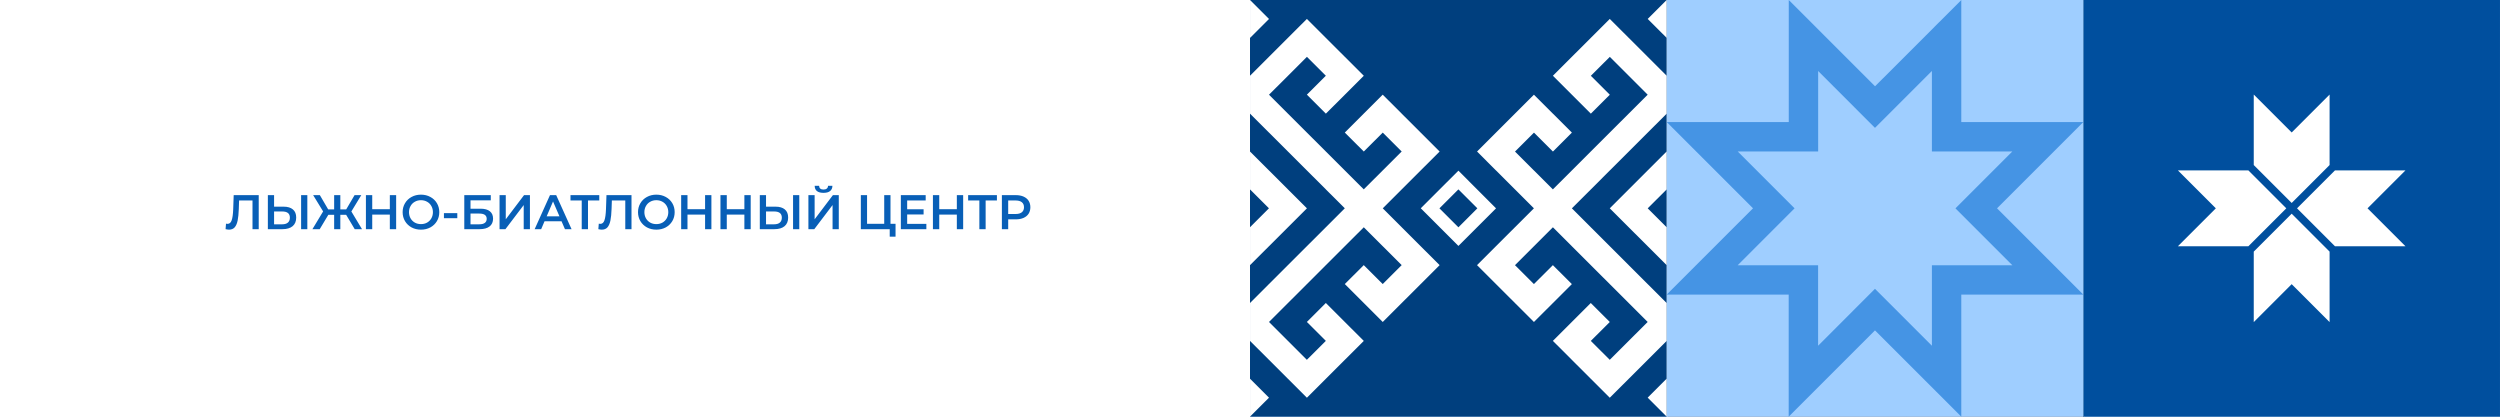 <?xml version="1.0" encoding="UTF-8"?> <svg xmlns="http://www.w3.org/2000/svg" width="2160" height="360" viewBox="0 0 2160 360" fill="none"> <g filter="url(#filter0_b_708_92866)"> <rect x="1" width="2160" height="360" fill="white"></rect> </g> <path d="M309.597 172.414C307.335 172.414 305.252 172.041 303.348 171.297C301.445 170.552 299.79 169.517 298.383 168.193C296.976 166.841 295.886 165.269 295.114 163.476C294.341 161.655 293.955 159.669 293.955 157.517C293.955 155.365 294.341 153.393 295.114 151.6C295.886 149.779 296.976 148.207 298.383 146.883C299.79 145.531 301.445 144.483 303.348 143.738C305.252 142.993 307.321 142.621 309.555 142.621C311.817 142.621 313.886 142.993 315.762 143.738C317.666 144.483 319.321 145.531 320.728 146.883C322.135 148.207 323.224 149.779 323.997 151.6C324.769 153.393 325.155 155.365 325.155 157.517C325.155 159.669 324.769 161.655 323.997 163.476C323.224 165.297 322.135 166.869 320.728 168.193C319.321 169.517 317.666 170.552 315.762 171.297C313.886 172.041 311.831 172.414 309.597 172.414ZM309.555 167.697C311.017 167.697 312.369 167.448 313.61 166.952C314.852 166.455 315.928 165.752 316.838 164.841C317.748 163.903 318.452 162.828 318.948 161.614C319.472 160.372 319.735 159.007 319.735 157.517C319.735 156.028 319.472 154.676 318.948 153.462C318.452 152.221 317.748 151.145 316.838 150.234C315.928 149.297 314.852 148.579 313.61 148.083C312.369 147.586 311.017 147.338 309.555 147.338C308.093 147.338 306.741 147.586 305.5 148.083C304.286 148.579 303.21 149.297 302.272 150.234C301.362 151.145 300.645 152.221 300.121 153.462C299.624 154.676 299.376 156.028 299.376 157.517C299.376 158.979 299.624 160.331 300.121 161.572C300.645 162.814 301.362 163.903 302.272 164.841C303.183 165.752 304.259 166.455 305.5 166.952C306.741 167.448 308.093 167.697 309.555 167.697ZM344.137 172.414C341.875 172.414 339.792 172.041 337.889 171.297C335.985 170.552 334.33 169.517 332.923 168.193C331.516 166.841 330.427 165.269 329.654 163.476C328.882 161.655 328.496 159.669 328.496 157.517C328.496 155.365 328.882 153.393 329.654 151.6C330.427 149.779 331.516 148.207 332.923 146.883C334.33 145.531 335.985 144.483 337.889 143.738C339.792 142.993 341.861 142.621 344.096 142.621C346.358 142.621 348.427 142.993 350.303 143.738C352.206 144.483 353.861 145.531 355.268 146.883C356.675 148.207 357.765 149.779 358.537 151.6C359.309 153.393 359.696 155.365 359.696 157.517C359.696 159.669 359.309 161.655 358.537 163.476C357.765 165.297 356.675 166.869 355.268 168.193C353.861 169.517 352.206 170.552 350.303 171.297C348.427 172.041 346.372 172.414 344.137 172.414ZM344.096 167.697C345.558 167.697 346.909 167.448 348.151 166.952C349.392 166.455 350.468 165.752 351.378 164.841C352.289 163.903 352.992 162.828 353.489 161.614C354.013 160.372 354.275 159.007 354.275 157.517C354.275 156.028 354.013 154.676 353.489 153.462C352.992 152.221 352.289 151.145 351.378 150.234C350.468 149.297 349.392 148.579 348.151 148.083C346.909 147.586 345.558 147.338 344.096 147.338C342.634 147.338 341.282 147.586 340.04 148.083C338.827 148.579 337.751 149.297 336.813 150.234C335.903 151.145 335.185 152.221 334.661 153.462C334.165 154.676 333.916 156.028 333.916 157.517C333.916 158.979 334.165 160.331 334.661 161.572C335.185 162.814 335.903 163.903 336.813 164.841C337.723 165.752 338.799 166.455 340.04 166.952C341.282 167.448 342.634 167.697 344.096 167.697ZM378.678 172.414C376.415 172.414 374.333 172.041 372.429 171.297C370.526 170.552 368.871 169.517 367.464 168.193C366.057 166.841 364.967 165.269 364.195 163.476C363.422 161.655 363.036 159.669 363.036 157.517C363.036 155.365 363.422 153.393 364.195 151.6C364.967 149.779 366.057 148.207 367.464 146.883C368.871 145.531 370.526 144.483 372.429 143.738C374.333 142.993 376.402 142.621 378.636 142.621C380.898 142.621 382.967 142.993 384.843 143.738C386.746 144.483 388.402 145.531 389.809 146.883C391.215 148.207 392.305 149.779 393.078 151.6C393.85 153.393 394.236 155.365 394.236 157.517C394.236 159.669 393.85 161.655 393.078 163.476C392.305 165.297 391.215 166.869 389.809 168.193C388.402 169.517 386.746 170.552 384.843 171.297C382.967 172.041 380.912 172.414 378.678 172.414ZM378.636 167.697C380.098 167.697 381.45 167.448 382.691 166.952C383.933 166.455 385.009 165.752 385.919 164.841C386.829 163.903 387.533 162.828 388.029 161.614C388.553 160.372 388.815 159.007 388.815 157.517C388.815 156.028 388.553 154.676 388.029 153.462C387.533 152.221 386.829 151.145 385.919 150.234C385.009 149.297 383.933 148.579 382.691 148.083C381.45 147.586 380.098 147.338 378.636 147.338C377.174 147.338 375.822 147.586 374.581 148.083C373.367 148.579 372.291 149.297 371.353 150.234C370.443 151.145 369.726 152.221 369.202 153.462C368.705 154.676 368.457 156.028 368.457 157.517C368.457 158.979 368.705 160.331 369.202 161.572C369.726 162.814 370.443 163.903 371.353 164.841C372.264 165.752 373.34 166.455 374.581 166.952C375.822 167.448 377.174 167.697 378.636 167.697ZM414.35 168.938L408.475 160.952L414.35 152.924H419.026L413.275 160.952L419.026 168.938H414.35ZM422.957 168.938L417.081 160.952L422.957 152.924H427.633L421.881 160.952L427.633 168.938H422.957ZM452.881 143.034H458.26V172H452.881V143.034ZM437.902 172H432.522V143.034H437.902V172ZM453.295 159.586H437.447V154.993H453.295V159.586ZM466.013 172V143.034H471.31V163.6L486.868 143.034H491.875V172H486.579V151.476L471.02 172H466.013ZM499.624 172V143.034H504.921V163.6L520.479 143.034H525.486V172H520.19V151.476L504.631 172H499.624ZM533.235 172V143.034H538.532V163.6L554.09 143.034H559.097V172H553.801V151.476L538.242 172H533.235ZM580.129 172.414C577.922 172.414 575.867 172.055 573.964 171.338C572.088 170.593 570.446 169.559 569.039 168.234C567.66 166.883 566.584 165.297 565.812 163.476C565.039 161.655 564.653 159.669 564.653 157.517C564.653 155.365 565.039 153.379 565.812 151.559C566.584 149.738 567.674 148.165 569.081 146.841C570.488 145.49 572.129 144.455 574.005 143.738C575.881 142.993 577.936 142.621 580.17 142.621C582.543 142.621 584.708 143.034 586.667 143.862C588.626 144.662 590.281 145.862 591.633 147.462L588.157 150.731C587.108 149.6 585.936 148.759 584.639 148.207C583.343 147.628 581.936 147.338 580.419 147.338C578.902 147.338 577.508 147.586 576.239 148.083C574.998 148.579 573.908 149.283 572.97 150.193C572.06 151.103 571.343 152.179 570.819 153.421C570.322 154.662 570.074 156.028 570.074 157.517C570.074 159.007 570.322 160.372 570.819 161.614C571.343 162.855 572.06 163.931 572.97 164.841C573.908 165.752 574.998 166.455 576.239 166.952C577.508 167.448 578.902 167.697 580.419 167.697C581.936 167.697 583.343 167.421 584.639 166.869C585.936 166.29 587.108 165.421 588.157 164.262L591.633 167.572C590.281 169.145 588.626 170.345 586.667 171.172C584.708 172 582.529 172.414 580.129 172.414ZM607.277 172V143.034H612.573V163.6L628.132 143.034H633.139V172H627.842V151.476L612.284 172H607.277ZM640.888 172V143.034H645.274L657.978 164.179H655.619L668.116 143.034H672.502L672.585 172H667.453L667.412 151.021H668.488L657.895 168.69H655.495L644.736 151.021H645.978V172H640.888ZM681.27 172.29C680.332 172.29 679.532 171.972 678.87 171.338C678.208 170.676 677.877 169.848 677.877 168.855C677.877 167.807 678.208 166.979 678.87 166.372C679.532 165.738 680.332 165.421 681.27 165.421C682.208 165.421 683.008 165.738 683.67 166.372C684.332 166.979 684.663 167.807 684.663 168.855C684.663 169.848 684.332 170.676 683.67 171.338C683.008 171.972 682.208 172.29 681.27 172.29ZM697.304 172L710.339 143.034H715.636L728.711 172H723.084L711.87 145.89H714.022L702.849 172H697.304ZM703.304 165.297L704.753 161.076H720.394L721.842 165.297H703.304ZM735.107 172.29C734.169 172.29 733.369 171.972 732.707 171.338C732.044 170.676 731.713 169.848 731.713 168.855C731.713 167.807 732.044 166.979 732.707 166.372C733.369 165.738 734.169 165.421 735.107 165.421C736.044 165.421 736.844 165.738 737.507 166.372C738.169 166.979 738.5 167.807 738.5 168.855C738.5 169.848 738.169 170.676 737.507 171.338C736.844 171.972 736.044 172.29 735.107 172.29ZM775.183 143.034H780.562V172H775.183V143.034ZM760.203 172H754.824V143.034H760.203V172ZM775.597 159.586H759.748V154.993H775.597V159.586ZM789.267 172.29C788.329 172.29 787.529 171.972 786.867 171.338C786.204 170.676 785.873 169.848 785.873 168.855C785.873 167.807 786.204 166.979 786.867 166.372C787.529 165.738 788.329 165.421 789.267 165.421C790.204 165.421 791.004 165.738 791.667 166.372C792.329 166.979 792.66 167.807 792.66 168.855C792.66 169.848 792.329 170.676 791.667 171.338C791.004 171.972 790.204 172.29 789.267 172.29ZM403.486 223.414C403.017 223.414 402.548 223.372 402.079 223.29C401.61 223.207 401.1 223.11 400.548 223L400.921 218.324C401.307 218.434 401.721 218.49 402.162 218.49C403.321 218.49 404.245 218.021 404.934 217.083C405.624 216.117 406.121 214.71 406.424 212.862C406.727 211.014 406.934 208.738 407.045 206.034L407.458 194.034H428.769V223H423.472V197.262L424.714 198.586H410.934L412.093 197.221L411.803 205.828C411.721 208.697 411.527 211.221 411.224 213.4C410.921 215.579 410.452 217.414 409.817 218.903C409.21 220.366 408.396 221.483 407.376 222.255C406.355 223.028 405.058 223.414 403.486 223.414ZM449.952 223.414C447.69 223.414 445.607 223.041 443.704 222.297C441.8 221.552 440.145 220.517 438.738 219.193C437.331 217.841 436.242 216.269 435.469 214.476C434.697 212.655 434.31 210.669 434.31 208.517C434.31 206.365 434.697 204.393 435.469 202.6C436.242 200.779 437.331 199.207 438.738 197.883C440.145 196.531 441.8 195.483 443.704 194.738C445.607 193.993 447.676 193.621 449.91 193.621C452.173 193.621 454.242 193.993 456.117 194.738C458.021 195.483 459.676 196.531 461.083 197.883C462.49 199.207 463.579 200.779 464.352 202.6C465.124 204.393 465.511 206.365 465.511 208.517C465.511 210.669 465.124 212.655 464.352 214.476C463.579 216.297 462.49 217.869 461.083 219.193C459.676 220.517 458.021 221.552 456.117 222.297C454.242 223.041 452.186 223.414 449.952 223.414ZM449.91 218.697C451.373 218.697 452.724 218.448 453.966 217.952C455.207 217.455 456.283 216.752 457.193 215.841C458.104 214.903 458.807 213.828 459.304 212.614C459.828 211.372 460.09 210.007 460.09 208.517C460.09 207.028 459.828 205.676 459.304 204.462C458.807 203.221 458.104 202.145 457.193 201.234C456.283 200.297 455.207 199.579 453.966 199.083C452.724 198.586 451.373 198.338 449.91 198.338C448.448 198.338 447.097 198.586 445.855 199.083C444.642 199.579 443.566 200.297 442.628 201.234C441.717 202.145 441 203.221 440.476 204.462C439.979 205.676 439.731 207.028 439.731 208.517C439.731 209.979 439.979 211.331 440.476 212.572C441 213.814 441.717 214.903 442.628 215.841C443.538 216.752 444.614 217.455 445.855 217.952C447.097 218.448 448.448 218.697 449.91 218.697ZM489.477 220.517V198.586H478.139L477.932 203.717C477.85 205.648 477.726 207.483 477.56 209.221C477.422 210.931 477.188 212.49 476.857 213.897C476.553 215.303 476.126 216.476 475.574 217.414C475.022 218.352 474.346 218.972 473.546 219.276L467.753 218.448C468.801 218.503 469.657 218.145 470.319 217.372C471.008 216.6 471.546 215.524 471.932 214.145C472.319 212.766 472.608 211.152 472.801 209.303C472.994 207.428 473.132 205.4 473.215 203.221L473.546 194.034H494.774V220.517H489.477ZM466.76 229.166L466.801 218.448H498.953V229.166H493.988V223H471.767V229.166H466.76ZM516.97 203.841C520.418 203.841 523.08 204.614 524.956 206.159C526.832 207.703 527.77 210.021 527.77 213.11C527.77 216.366 526.736 218.834 524.667 220.517C522.625 222.172 519.77 223 516.101 223H503.646V194.034H508.942V203.841H516.97ZM515.853 218.862C517.922 218.862 519.522 218.379 520.653 217.414C521.811 216.448 522.391 215.041 522.391 213.193C522.391 211.372 521.825 210.048 520.694 209.221C519.563 208.365 517.949 207.938 515.853 207.938H508.942V218.862H515.853ZM531.949 223V194.034H537.246V223H531.949ZM545.015 223V194.034H564.671L564.629 198.586H549.029L550.271 197.303L550.312 223H545.015ZM568.807 223V194.034H574.104V214.6L589.662 194.034H594.669V223H589.373V202.476L573.814 223H568.807ZM622.735 194.034H628.115V223H622.735V194.034ZM607.756 223H602.377V194.034H607.756V223ZM623.149 210.586H607.301V205.993H623.149V210.586ZM632.143 223L645.178 194.034H650.474L663.55 223H657.923L646.709 196.89H648.861L637.688 223H632.143ZM638.143 216.297L639.592 212.076H655.233L656.681 216.297H638.143ZM669.804 219.938H665.128L670.88 211.952L665.128 203.924H669.804L675.68 211.952L669.804 219.938ZM678.411 219.938H673.735L679.487 211.952L673.735 203.924H678.411L684.287 211.952L678.411 219.938Z" fill="#085FB7"></path> <path d="M1441 3.14722e-05L1081 0L1081 360L1441 360L1441 3.14722e-05Z" fill="#4594E4"></path> <path d="M1364.82 153.445L1364.82 110.391L1312.93 58.397L1261.01 110.366L1209.09 58.397L1157.2 110.366L1157.2 153.419L1157.2 162.36L1157.2 183.874L1172.39 168.66L1178.69 162.36L1209.09 131.905L1239.52 162.36L1245.82 168.66L1261.01 183.874L1261.01 183.9L1261.01 183.874L1276.2 168.66L1282.5 162.36L1312.93 131.905L1343.33 162.36L1349.63 168.66L1364.82 183.9L1364.82 162.36L1364.82 153.445Z" fill="white"></path> <path d="M1364.82 271.172L1364.82 228.119L1312.93 176.124L1261.01 228.093L1209.09 176.124L1157.2 228.093L1157.2 271.172L1157.2 280.088L1157.2 301.602L1172.39 286.387L1178.69 280.088L1209.09 249.633L1239.52 280.088L1245.82 286.387L1261.01 301.602L1261.01 301.627L1261.01 301.602L1276.2 286.387L1282.5 280.088L1312.93 249.633L1343.33 280.088L1349.63 286.387L1364.82 301.627L1364.82 280.088L1364.82 271.172Z" fill="white"></path> <path d="M1441 360L1800.59 360L1800.59 0.146L1441 0.146L1441 360Z" fill="#00172F"></path> <path d="M1594.7 243.917L1594.7 248.436L1594.7 270.196L1620.96 296.449L1620.96 259.303L1605.59 243.917L1602.39 240.743L1594.7 233.05L1594.7 243.917Z" fill="#1362B2"></path> <path d="M1639.51 240.743L1636.34 243.917L1620.96 259.303L1620.96 296.449L1647.2 270.196L1647.2 248.436L1647.2 243.917L1647.2 233.05L1639.51 240.743Z" fill="#1362B2"></path> <path d="M1620.96 333.597L1636.34 348.983L1639.51 352.157L1647.2 359.85L1647.2 348.983L1647.2 344.464L1647.2 322.705L1620.96 296.451L1620.96 333.597Z" fill="#1362B2"></path> <path d="M1594.7 322.705L1594.7 344.464L1594.7 348.983L1594.7 359.85L1602.39 352.157L1605.59 348.983L1620.96 333.597L1620.96 296.451L1594.7 322.705Z" fill="#1362B2"></path> <path d="M1620.96 296.451L1647.2 322.705L1668.94 322.705L1673.43 322.705L1684.32 322.705L1676.63 315.011L1673.43 311.838L1658.08 296.451L1620.96 296.451Z" fill="#1362B2"></path> <path d="M1673.43 270.199L1668.94 270.199L1647.2 270.199L1620.96 296.452L1658.08 296.452L1673.43 281.066L1676.63 277.892L1684.32 270.199L1673.43 270.199Z" fill="#1362B2"></path> <path d="M1572.96 270.199L1568.47 270.199L1557.61 270.199L1565.3 277.892L1568.47 281.066L1583.85 296.452L1620.96 296.452L1594.7 270.199L1572.96 270.199Z" fill="#1362B2"></path> <path d="M1583.85 296.451L1568.47 311.838L1565.3 315.011L1557.61 322.705L1568.47 322.705L1572.96 322.705L1594.7 322.705L1620.96 296.451L1583.85 296.451Z" fill="#1362B2"></path> <path d="M1478.5 127.636L1478.5 132.156L1478.5 153.915L1504.76 180.169L1504.76 143.023L1489.38 127.636L1486.19 124.463L1478.5 116.77L1478.5 127.636Z" fill="#1362B2"></path> <path d="M1523.31 124.463L1520.14 127.636L1504.76 143.023L1504.76 180.169L1531 153.915L1531 132.156L1531 127.636L1531 116.77L1523.31 124.463Z" fill="#1362B2"></path> <path d="M1504.76 217.309L1520.14 232.695L1523.31 235.869L1531 243.562L1531 232.695L1531 228.176L1531 206.417L1504.76 180.163L1504.76 217.309Z" fill="#1362B2"></path> <path d="M1478.5 206.417L1478.5 228.176L1478.5 232.695L1478.5 243.562L1486.19 235.869L1489.38 232.695L1504.76 217.309L1504.76 180.163L1478.5 206.417Z" fill="#1362B2"></path> <path d="M1504.76 180.163L1531 206.417L1552.74 206.417L1557.26 206.417L1568.12 206.417L1560.43 198.723L1557.26 195.549L1541.88 180.163L1504.76 180.163Z" fill="#1362B2"></path> <path d="M1557.26 153.908L1552.74 153.908L1531 153.908L1504.76 180.161L1541.88 180.161L1557.26 164.775L1560.43 161.601L1568.12 153.908L1557.26 153.908Z" fill="#1362B2"></path> <path d="M1456.78 153.908L1452.27 153.908L1441.41 153.908L1449.09 161.601L1452.27 164.775L1467.64 180.161L1504.76 180.161L1478.5 153.908L1456.78 153.908Z" fill="#1362B2"></path> <path d="M1467.64 180.163L1452.27 195.549L1449.09 198.723L1441.41 206.417L1452.27 206.417L1456.78 206.417L1478.5 206.417L1504.76 180.163L1467.64 180.163Z" fill="#1362B2"></path> <path d="M1711.23 127.177L1711.23 131.697L1711.23 153.482L1737.52 179.786L1737.52 142.589L1722.12 127.177L1718.95 123.978L1711.23 116.285L1711.23 127.177Z" fill="#1362B2"></path> <path d="M1756.12 123.978L1752.92 127.177L1737.52 142.589L1737.52 179.786L1763.83 153.482L1763.83 131.697L1763.83 127.177L1763.83 116.285L1756.12 123.978Z" fill="#1362B2"></path> <path d="M1737.52 217.008L1752.92 232.394L1756.12 235.594L1763.83 243.312L1763.83 232.394L1763.83 227.9L1763.83 206.09L1737.52 179.786L1737.52 217.008Z" fill="#1362B2"></path> <path d="M1711.23 206.09L1711.23 227.9L1711.23 232.394L1711.23 243.312L1718.95 235.594L1722.12 232.394L1737.52 217.008L1737.52 179.786L1711.23 206.09Z" fill="#1362B2"></path> <path d="M1737.52 179.786L1763.83 206.09L1785.6 206.09L1790.12 206.09L1801 206.09L1793.29 198.397L1790.12 195.198L1774.71 179.786L1737.52 179.786Z" fill="#1362B2"></path> <path d="M1790.12 153.479L1785.6 153.479L1763.83 153.479L1737.52 179.783L1774.71 179.783L1790.12 164.371L1793.29 161.197L1801 153.479L1790.12 153.479Z" fill="#1362B2"></path> <path d="M1689.47 153.479L1684.95 153.479L1674.07 153.479L1681.78 161.197L1684.95 164.371L1700.35 179.783L1737.52 179.783L1711.24 153.479L1689.47 153.479Z" fill="#1362B2"></path> <path d="M1700.35 179.786L1684.95 195.198L1681.78 198.397L1674.07 206.09L1684.95 206.09L1689.47 206.09L1711.24 206.09L1737.52 179.786L1700.35 179.786Z" fill="#1362B2"></path> <path d="M1595.03 10.892L1595.03 15.412L1595.03 37.196L1621.32 63.501L1621.32 26.304L1605.94 10.892L1602.74 7.693L1595.03 0L1595.03 10.892Z" fill="#1362B2"></path> <path d="M1639.92 7.693L1636.72 10.892L1621.32 26.304L1621.32 63.501L1647.63 37.196L1647.63 15.412L1647.63 10.892L1647.63 1.6587e-06L1639.92 7.693Z" fill="#1362B2"></path> <path d="M1621.32 100.723L1636.72 116.109L1639.92 119.309L1647.63 127.027L1647.63 116.109L1647.63 111.615L1647.63 89.805L1621.32 63.501L1621.32 100.723Z" fill="#1362B2"></path> <path d="M1595.03 89.805L1595.03 111.615L1595.03 116.109L1595.03 127.027L1602.74 119.309L1605.94 116.109L1621.32 100.723L1621.32 63.501L1595.03 89.805Z" fill="#1362B2"></path> <path d="M1621.32 63.501L1647.63 89.805L1669.4 89.805L1673.91 89.805L1684.8 89.805L1677.09 82.112L1673.91 78.913L1658.51 63.501L1621.32 63.501Z" fill="#1362B2"></path> <path d="M1673.91 37.195L1669.4 37.195L1647.63 37.195L1621.32 63.499L1658.51 63.499L1673.91 48.088L1677.09 44.914L1684.8 37.195L1673.91 37.195Z" fill="#1362B2"></path> <path d="M1573.27 37.195L1568.75 37.195L1557.87 37.195L1565.58 44.914L1568.75 48.088L1584.15 63.499L1621.32 63.499L1595.04 37.195L1573.27 37.195Z" fill="#1362B2"></path> <path d="M1584.15 63.501L1568.75 78.913L1565.58 82.112L1557.87 89.805L1568.75 89.805L1573.27 89.805L1595.03 89.805L1621.32 63.501L1584.15 63.501Z" fill="#1362B2"></path> <path d="M1592.8 170.438L1592.8 189.125L1592.8 207.838L1611.5 207.838L1611.53 207.838L1630.18 207.838L1630.23 207.838L1648.9 207.838L1648.9 189.125L1648.9 170.438L1648.9 151.726L1630.23 151.726L1630.18 151.726L1611.53 151.726L1611.5 151.726L1592.8 151.726L1592.8 170.438Z" fill="#1362B2"></path> <path d="M1607.64 153.328L1594.42 166.556L1581.21 179.784L1594.42 193.012L1594.45 193.038L1607.64 206.215L1607.67 206.241L1620.86 219.469L1634.08 206.241L1647.3 193.012L1660.52 179.81L1647.3 166.581L1647.27 166.556L1634.08 153.353L1634.05 153.328L1620.84 140.1L1607.64 153.328Z" fill="#1362B2"></path> <path d="M2161 3.14722e-05L1801 0L1801 360L2161 360L2161 3.14722e-05Z" fill="#3281D1"></path> <path d="M2108.3 52.731L2085.11 52.731L2085.11 75.871L2108.3 75.871L2108.3 52.731Z" fill="#003F7E"></path> <path d="M2108.3 284.124L2085.11 284.124L2085.11 307.264L2108.3 307.264L2108.3 284.124Z" fill="#003F7E"></path> <path d="M2062.02 307.296L2062.02 260.991L2131.41 260.991L2131.41 191.571L2085.11 191.571L2085.11 214.711L2108.25 214.711L2108.25 237.851L2062.02 237.851L2062.02 122.177L2108.25 122.177L2108.25 145.317L2085.11 145.317L2085.11 168.457L2131.41 168.457L2131.41 99.012L2062.02 99.012L2062.02 29.593L1992.55 29.593L1992.55 75.872L2015.74 75.872L2015.74 52.733L2038.83 52.733L2038.83 99.012L1923.18 99.012L1923.18 52.733L1946.19 52.733L1946.19 75.872L1969.38 75.872L1969.38 29.593L1899.91 29.593L1899.91 99.012L1830.49 99.012L1830.49 168.431L1876.82 168.432L1876.82 145.292L1853.68 145.292L1853.68 122.177L1899.91 122.177L1899.91 237.876L1853.68 237.876L1853.68 214.736L1876.82 214.736L1876.82 191.597L1830.49 191.597L1830.49 261.016L1899.91 261.016L1899.91 330.461L1969.38 330.461L1969.38 284.13L1946.19 284.13L1946.19 307.296L1923.1 307.296L1923.1 260.991L2038.75 260.991L2038.75 307.296L2015.66 307.296L2015.66 284.13L1992.47 284.13L1992.47 330.461L2061.94 330.461L2062.02 307.296ZM2015.74 237.851L1923.18 237.851L1923.18 122.177L2038.83 122.177L2038.83 237.876L2015.74 237.851Z" fill="#003F7E"></path> <path d="M2015.74 168.425L2015.74 145.285L1946.19 145.285L1946.19 214.705L2015.66 214.705L2015.66 168.425L2015.74 168.425ZM1969.46 191.565L1969.46 168.425L1992.55 168.425L1992.55 191.565L1969.46 191.565Z" fill="#003F7E"></path> <path d="M1876.9 52.731L1853.71 52.731L1853.71 75.871L1876.9 75.871L1876.9 52.731Z" fill="#003F7E"></path> <path d="M1876.9 284.124L1853.71 284.124L1853.71 307.264L1876.9 307.264L1876.9 284.124Z" fill="#003F7E"></path> <g filter="url(#filter1_b_708_92866)"> <rect width="2160" height="360" fill="white"></rect> </g> <path d="M1800 3.14721e-05L1440 0L1440 359.999L1800 359.999L1800 3.14721e-05Z" fill="#9FCEFF"></path> <path d="M1570.84 61.316L1602.03 92.508L1619.98 110.466L1637.97 92.508L1669.16 61.316L1669.16 130.837L1738.68 130.837L1707.46 162.054L1689.51 180.012L1707.46 197.97L1738.68 229.187L1669.16 229.187L1669.16 298.708L1637.97 267.491L1619.98 249.533L1602.03 267.491L1570.84 298.708L1570.84 229.162L1501.37 229.162L1532.56 197.945L1550.51 179.987L1532.56 162.029L1501.37 130.837L1570.89 130.837L1570.89 61.316M1694.61 2.2259e-05L1672.77 21.819L1663.72 30.887L1620.04 74.55L1576.37 30.887L1567.33 21.819L1545.49 9.22202e-06L1545.49 105.437L1440.05 105.437L1461.89 127.281L1470.94 136.323L1514.6 179.987L1470.88 223.675L1461.84 232.718L1440 254.562L1545.43 254.562L1545.43 359.999L1567.28 338.154L1576.32 329.112L1619.98 285.449L1663.67 329.112L1672.72 338.154L1694.56 359.999L1694.56 254.562L1800 254.562L1778.15 232.718L1769.11 223.675L1725.45 179.987L1769.11 136.323L1778.15 127.281L1800 105.437L1694.56 105.437L1694.56 2.22545e-05L1694.61 2.2259e-05Z" fill="#4594E4"></path> <path d="M1439.97 359.999L1439.97 0L1080 -3.14721e-05L1080 359.999L1439.97 359.999Z" fill="#003F7E"></path> <path d="M1080.02 359.955L1096.41 343.597L1080.02 327.214L1080.02 359.955Z" fill="white"></path> <path d="M1227.44 212.705L1211.08 196.372L1211.05 196.322L1194.7 179.989L1211.08 163.631L1227.46 147.274L1243.84 130.916L1227.46 114.558L1227.44 114.533L1211.08 98.2L1211.05 98.149L1194.67 81.791L1178.29 98.149L1161.91 114.533L1178.32 130.916L1194.7 114.558L1211.05 130.89L1194.67 147.248L1178.29 163.606L1161.93 147.274L1161.91 147.248L1145.55 130.916L1145.53 130.89L1129.17 114.558L1129.14 114.533L1112.79 98.2L1112.76 98.175L1096.41 81.842L1112.81 65.484L1129.17 49.101L1145.53 65.434L1129.14 81.791L1145.55 98.2L1161.93 81.842L1178.32 65.459L1161.96 49.101L1161.91 49.076L1145.55 32.743L1145.53 32.718L1129.14 16.36L1112.76 32.718L1096.38 49.076L1080.02 65.434L1080.02 98.225L1080.02 98.2L1096.38 114.533L1096.41 114.558L1112.76 130.89L1112.79 130.916L1129.14 147.248L1129.17 147.274L1145.53 163.606L1145.55 163.657L1161.91 179.964L1161.88 179.989L1145.53 196.347L1129.14 212.705L1112.76 229.063L1096.38 245.42L1080.02 261.778L1080.02 294.544L1096.38 310.877L1096.41 310.902L1112.74 327.235L1112.79 327.26L1129.17 343.643L1145.55 327.26L1161.93 310.902L1178.32 294.544L1161.93 278.187L1161.91 278.161L1145.53 261.778L1129.14 278.161L1145.53 294.519L1129.12 310.877L1112.79 294.544L1112.76 294.519L1096.41 278.187L1112.79 261.829L1129.17 245.471L1145.55 229.088L1161.93 212.73L1178.32 196.372L1194.67 212.705L1194.7 212.73L1211.05 229.063L1194.67 245.42L1178.29 229.063L1161.91 245.42L1178.29 261.778L1178.32 261.804L1194.7 278.187L1211.08 261.804L1227.46 245.446L1243.84 229.088L1227.46 212.73L1227.44 212.705Z" fill="white"></path> <path d="M1096.41 212.73L1112.79 196.373L1129.17 180.015L1129.17 179.989L1112.79 163.657L1112.76 163.606L1096.41 147.274L1096.38 147.248L1080.02 130.916L1080.02 163.657L1096.38 179.989L1096.35 179.989L1080.02 196.322L1080.02 229.088L1096.41 212.73Z" fill="white"></path> <path d="M1292.56 180.013L1260.07 147.45L1227.54 179.963L1260.07 212.475L1292.63 179.963L1292.56 180.013ZM1260.07 196.397L1243.67 179.988L1260.05 163.63L1276.43 179.988L1260.07 196.397Z" fill="white"></path> <path d="M1096.43 16.383L1080.02 0L1080.02 32.715L1080.05 32.741L1096.43 16.383Z" fill="white"></path> <path d="M1423.59 343.574L1440 359.958L1440 327.217L1439.97 327.191L1423.59 343.574Z" fill="white"></path> <path d="M1423.64 49.127L1423.62 49.076L1407.26 32.743L1407.23 32.718L1390.85 16.36L1374.47 32.718L1358.09 49.076L1341.71 65.459L1358.09 81.817L1358.11 81.842L1374.5 98.2L1390.88 81.842L1374.5 65.485L1390.88 49.127L1407.21 65.434L1407.26 65.485L1423.59 81.817L1407.21 98.175L1390.83 114.533L1374.44 130.89L1358.06 147.274L1341.68 163.631L1325.35 147.299L1325.3 147.274L1308.97 130.941L1325.35 114.583L1341.73 130.941L1358.11 114.558L1341.73 98.2L1341.68 98.175L1325.3 81.817L1308.92 98.175L1292.56 114.533L1276.18 130.916L1292.53 147.274L1292.59 147.299L1308.92 163.631L1308.97 163.657L1325.3 179.989L1308.92 196.347L1292.53 212.705L1276.15 229.088L1292.53 245.446L1292.56 245.471L1308.92 261.804L1308.94 261.829L1325.32 278.187L1341.71 261.829L1358.09 245.471L1341.68 229.088L1325.3 245.446L1308.94 229.113L1325.32 212.756L1341.71 196.372L1358.06 212.705L1358.09 212.756L1374.44 229.063L1374.47 229.113L1390.83 245.446L1390.85 245.471L1407.21 261.804L1407.23 261.829L1423.59 278.161L1407.21 294.519L1390.83 310.877L1374.47 294.544L1390.85 278.187L1374.44 261.804L1358.06 278.161L1341.68 294.519L1358.06 310.877L1358.09 310.928L1374.44 327.26L1374.47 327.286L1390.85 343.643L1407.23 327.286L1423.62 310.928L1440 294.544L1440 261.778L1439.97 261.804L1423.62 245.471L1423.59 245.446L1407.23 229.113L1407.21 229.063L1390.85 212.73L1390.83 212.705L1374.47 196.372L1374.44 196.347L1358.11 180.015L1358.11 179.989L1374.5 163.657L1390.85 147.299L1407.26 130.941L1423.64 114.558L1440 98.225L1440 65.434L1423.64 49.127Z" fill="white"></path> <path d="M1423.59 147.248L1407.21 163.632L1390.83 179.989L1390.85 179.989L1407.21 196.347L1407.23 196.373L1423.59 212.705L1423.62 212.73L1440 229.088L1440 196.322L1439.97 196.347L1423.62 180.015L1423.64 179.989L1440 163.657L1440 130.916L1439.97 130.891L1423.59 147.248Z" fill="white"></path> <path d="M1440 1.43225e-06L1423.62 16.358L1440 32.715L1440 1.43225e-06Z" fill="white"></path> <path d="M2159.99 3.14721e-05L1800 0L1800 359.999L2159.99 359.999L2159.99 3.14721e-05Z" fill="#004F9E"></path> <path d="M2078.31 147.223L2017.4 147.223L1984.63 179.989L2017.4 212.755L2078.31 212.755L2045.54 179.989L2078.31 147.223Z" fill="white"></path> <path d="M1947.24 217.403L1947.24 278.288L1980.01 245.521L2012.77 278.288L2012.77 217.403L1980.01 184.637L1947.24 217.403Z" fill="white"></path> <path d="M1942.6 147.223L1881.71 147.223L1914.48 179.989L1881.71 212.755L1942.6 212.755L1975.36 179.989L1942.6 147.223Z" fill="white"></path> <path d="M2012.77 142.596L2012.77 81.686L1980.01 114.452L1947.24 81.686L1947.24 142.596L1980.01 175.362L2012.77 142.596Z" fill="white"></path> <path d="M223.538 168.6V198H218.162V173.22H206.57L206.318 180.57C206.178 184.686 205.842 188.032 205.31 190.608C204.778 193.156 203.924 195.102 202.748 196.446C201.572 197.762 199.948 198.42 197.876 198.42C197.148 198.42 196.154 198.28 194.894 198L195.272 193.254C195.636 193.366 196.056 193.422 196.532 193.422C198.24 193.422 199.444 192.414 200.144 190.398C200.872 188.354 201.32 185.148 201.488 180.78L201.908 168.6H223.538ZM244.955 178.554C248.483 178.554 251.185 179.352 253.061 180.948C254.965 182.516 255.917 184.854 255.917 187.962C255.917 191.21 254.881 193.702 252.809 195.438C250.737 197.146 247.825 198 244.073 198H231.431V168.6H236.807V178.554H244.955ZM243.821 193.8C245.949 193.8 247.587 193.31 248.735 192.33C249.883 191.35 250.457 189.922 250.457 188.046C250.457 184.49 248.245 182.712 243.821 182.712H236.807V193.8H243.821ZM260.159 168.6H265.535V198H260.159V168.6ZM299.083 185.61H294.043V198H288.709V185.61H283.669L276.235 198H269.935L279.175 182.67L270.565 168.6H276.361L283.543 180.906H288.709V168.6H294.043V180.906H299.125L306.349 168.6H312.145L303.577 182.712L312.775 198H306.475L299.083 185.61ZM342.273 168.6V198H336.813V185.4H321.609V198H316.149V168.6H321.609V180.738H336.813V168.6H342.273ZM363.708 198.42C360.712 198.42 358.01 197.776 355.602 196.488C353.194 195.172 351.304 193.366 349.932 191.07C348.56 188.746 347.874 186.156 347.874 183.3C347.874 180.444 348.56 177.868 349.932 175.572C351.304 173.248 353.194 171.442 355.602 170.154C358.01 168.838 360.712 168.18 363.708 168.18C366.704 168.18 369.406 168.838 371.814 170.154C374.222 171.442 376.112 173.234 377.484 175.53C378.856 177.826 379.542 180.416 379.542 183.3C379.542 186.184 378.856 188.774 377.484 191.07C376.112 193.366 374.222 195.172 371.814 196.488C369.406 197.776 366.704 198.42 363.708 198.42ZM363.708 193.632C365.668 193.632 367.432 193.198 369 192.33C370.568 191.434 371.8 190.202 372.696 188.634C373.592 187.038 374.04 185.26 374.04 183.3C374.04 181.34 373.592 179.576 372.696 178.008C371.8 176.412 370.568 175.18 369 174.312C367.432 173.416 365.668 172.968 363.708 172.968C361.748 172.968 359.984 173.416 358.416 174.312C356.848 175.18 355.616 176.412 354.72 178.008C353.824 179.576 353.376 181.34 353.376 183.3C353.376 185.26 353.824 187.038 354.72 188.634C355.616 190.202 356.848 191.434 358.416 192.33C359.984 193.198 361.748 193.632 363.708 193.632ZM383.557 184.14H395.107V188.508H383.557V184.14ZM401.146 168.6H424.036V173.094H406.522V180.318H415.216C418.744 180.318 421.418 181.06 423.238 182.544C425.086 184 426.01 186.114 426.01 188.886C426.01 191.798 425.002 194.052 422.986 195.648C420.97 197.216 418.1 198 414.376 198H401.146V168.6ZM414.082 193.8C416.182 193.8 417.778 193.394 418.87 192.582C419.962 191.77 420.508 190.594 420.508 189.054C420.508 186.03 418.366 184.518 414.082 184.518H406.522V193.8H414.082ZM431.61 168.6H436.986V189.474L452.778 168.6H457.86V198H452.484V177.168L436.692 198H431.61V168.6ZM485.172 191.196H470.472L467.574 198H461.946L475.176 168.6H480.552L493.824 198H488.112L485.172 191.196ZM483.366 186.912L477.822 174.06L472.32 186.912H483.366ZM517.771 173.22H508.027V198H502.609V173.22H492.907V168.6H517.771V173.22ZM545.618 168.6V198H540.242V173.22H528.65L528.398 180.57C528.258 184.686 527.922 188.032 527.39 190.608C526.858 193.156 526.004 195.102 524.828 196.446C523.652 197.762 522.028 198.42 519.956 198.42C519.228 198.42 518.234 198.28 516.974 198L517.352 193.254C517.716 193.366 518.136 193.422 518.612 193.422C520.32 193.422 521.524 192.414 522.224 190.398C522.952 188.354 523.4 185.148 523.568 180.78L523.988 168.6H545.618ZM567.077 198.42C564.081 198.42 561.379 197.776 558.971 196.488C556.563 195.172 554.673 193.366 553.301 191.07C551.929 188.746 551.243 186.156 551.243 183.3C551.243 180.444 551.929 177.868 553.301 175.572C554.673 173.248 556.563 171.442 558.971 170.154C561.379 168.838 564.081 168.18 567.077 168.18C570.073 168.18 572.775 168.838 575.183 170.154C577.591 171.442 579.481 173.234 580.853 175.53C582.225 177.826 582.911 180.416 582.911 183.3C582.911 186.184 582.225 188.774 580.853 191.07C579.481 193.366 577.591 195.172 575.183 196.488C572.775 197.776 570.073 198.42 567.077 198.42ZM567.077 193.632C569.037 193.632 570.801 193.198 572.369 192.33C573.937 191.434 575.169 190.202 576.065 188.634C576.961 187.038 577.409 185.26 577.409 183.3C577.409 181.34 576.961 179.576 576.065 178.008C575.169 176.412 573.937 175.18 572.369 174.312C570.801 173.416 569.037 172.968 567.077 172.968C565.117 172.968 563.353 173.416 561.785 174.312C560.217 175.18 558.985 176.412 558.089 178.008C557.193 179.576 556.745 181.34 556.745 183.3C556.745 185.26 557.193 187.038 558.089 188.634C558.985 190.202 560.217 191.434 561.785 192.33C563.353 193.198 565.117 193.632 567.077 193.632ZM614.651 168.6V198H609.191V185.4H593.987V198H588.527V168.6H593.987V180.738H609.191V168.6H614.651ZM648.602 168.6V198H643.142V185.4H627.938V198H622.478V168.6H627.938V180.738H643.142V168.6H648.602ZM669.995 178.554C673.523 178.554 676.225 179.352 678.101 180.948C680.005 182.516 680.957 184.854 680.957 187.962C680.957 191.21 679.921 193.702 677.849 195.438C675.777 197.146 672.865 198 669.113 198H656.471V168.6H661.847V178.554H669.995ZM668.861 193.8C670.989 193.8 672.627 193.31 673.775 192.33C674.923 191.35 675.497 189.922 675.497 188.046C675.497 184.49 673.285 182.712 668.861 182.712H661.847V193.8H668.861ZM685.199 168.6H690.575V198H685.199V168.6ZM698.461 168.6H703.837V189.474L719.629 168.6H724.711V198H719.335V177.168L703.543 198H698.461V168.6ZM711.523 166.626C709.003 166.626 707.099 166.108 705.811 165.072C704.551 164.036 703.907 162.524 703.879 160.536H707.701C707.729 161.572 708.065 162.37 708.709 162.93C709.353 163.49 710.291 163.77 711.523 163.77C712.727 163.77 713.665 163.49 714.337 162.93C715.037 162.37 715.401 161.572 715.429 160.536H719.209C719.181 162.496 718.509 164.008 717.193 165.072C715.905 166.108 714.015 166.626 711.523 166.626ZM773.752 193.38V204.468H768.712V198H743.764V168.6H749.14V193.38H763.966V168.6H769.384V193.38H773.752ZM800.379 193.422V198H778.329V168.6H799.791V173.178H783.789V180.822H797.985V185.316H783.789V193.422H800.379ZM832.17 168.6V198H826.71V185.4H811.506V198H806.046V168.6H811.506V180.738H826.71V168.6H832.17ZM861.333 173.22H851.589V198H846.171V173.22H836.469V168.6H861.333V173.22ZM877.718 168.6C880.266 168.6 882.478 169.02 884.354 169.86C886.258 170.7 887.714 171.904 888.722 173.472C889.73 175.04 890.234 176.902 890.234 179.058C890.234 181.186 889.73 183.048 888.722 184.644C887.714 186.212 886.258 187.416 884.354 188.256C882.478 189.096 880.266 189.516 877.718 189.516H871.082V198H865.622V168.6H877.718ZM877.466 184.896C879.846 184.896 881.652 184.392 882.884 183.384C884.116 182.376 884.732 180.934 884.732 179.058C884.732 177.182 884.116 175.74 882.884 174.732C881.652 173.724 879.846 173.22 877.466 173.22H871.082V184.896H877.466Z" fill="#085FB7"></path> <defs> <filter id="filter0_b_708_92866" x="-23" y="-24" width="2208" height="408" filterUnits="userSpaceOnUse" color-interpolation-filters="sRGB"> <feFlood flood-opacity="0" result="BackgroundImageFix"></feFlood> <feGaussianBlur in="BackgroundImageFix" stdDeviation="12"></feGaussianBlur> <feComposite in2="SourceAlpha" operator="in" result="effect1_backgroundBlur_708_92866"></feComposite> <feBlend mode="normal" in="SourceGraphic" in2="effect1_backgroundBlur_708_92866" result="shape"></feBlend> </filter> <filter id="filter1_b_708_92866" x="-24" y="-24" width="2208" height="408" filterUnits="userSpaceOnUse" color-interpolation-filters="sRGB"> <feFlood flood-opacity="0" result="BackgroundImageFix"></feFlood> <feGaussianBlur in="BackgroundImageFix" stdDeviation="12"></feGaussianBlur> <feComposite in2="SourceAlpha" operator="in" result="effect1_backgroundBlur_708_92866"></feComposite> <feBlend mode="normal" in="SourceGraphic" in2="effect1_backgroundBlur_708_92866" result="shape"></feBlend> </filter> </defs> </svg> 